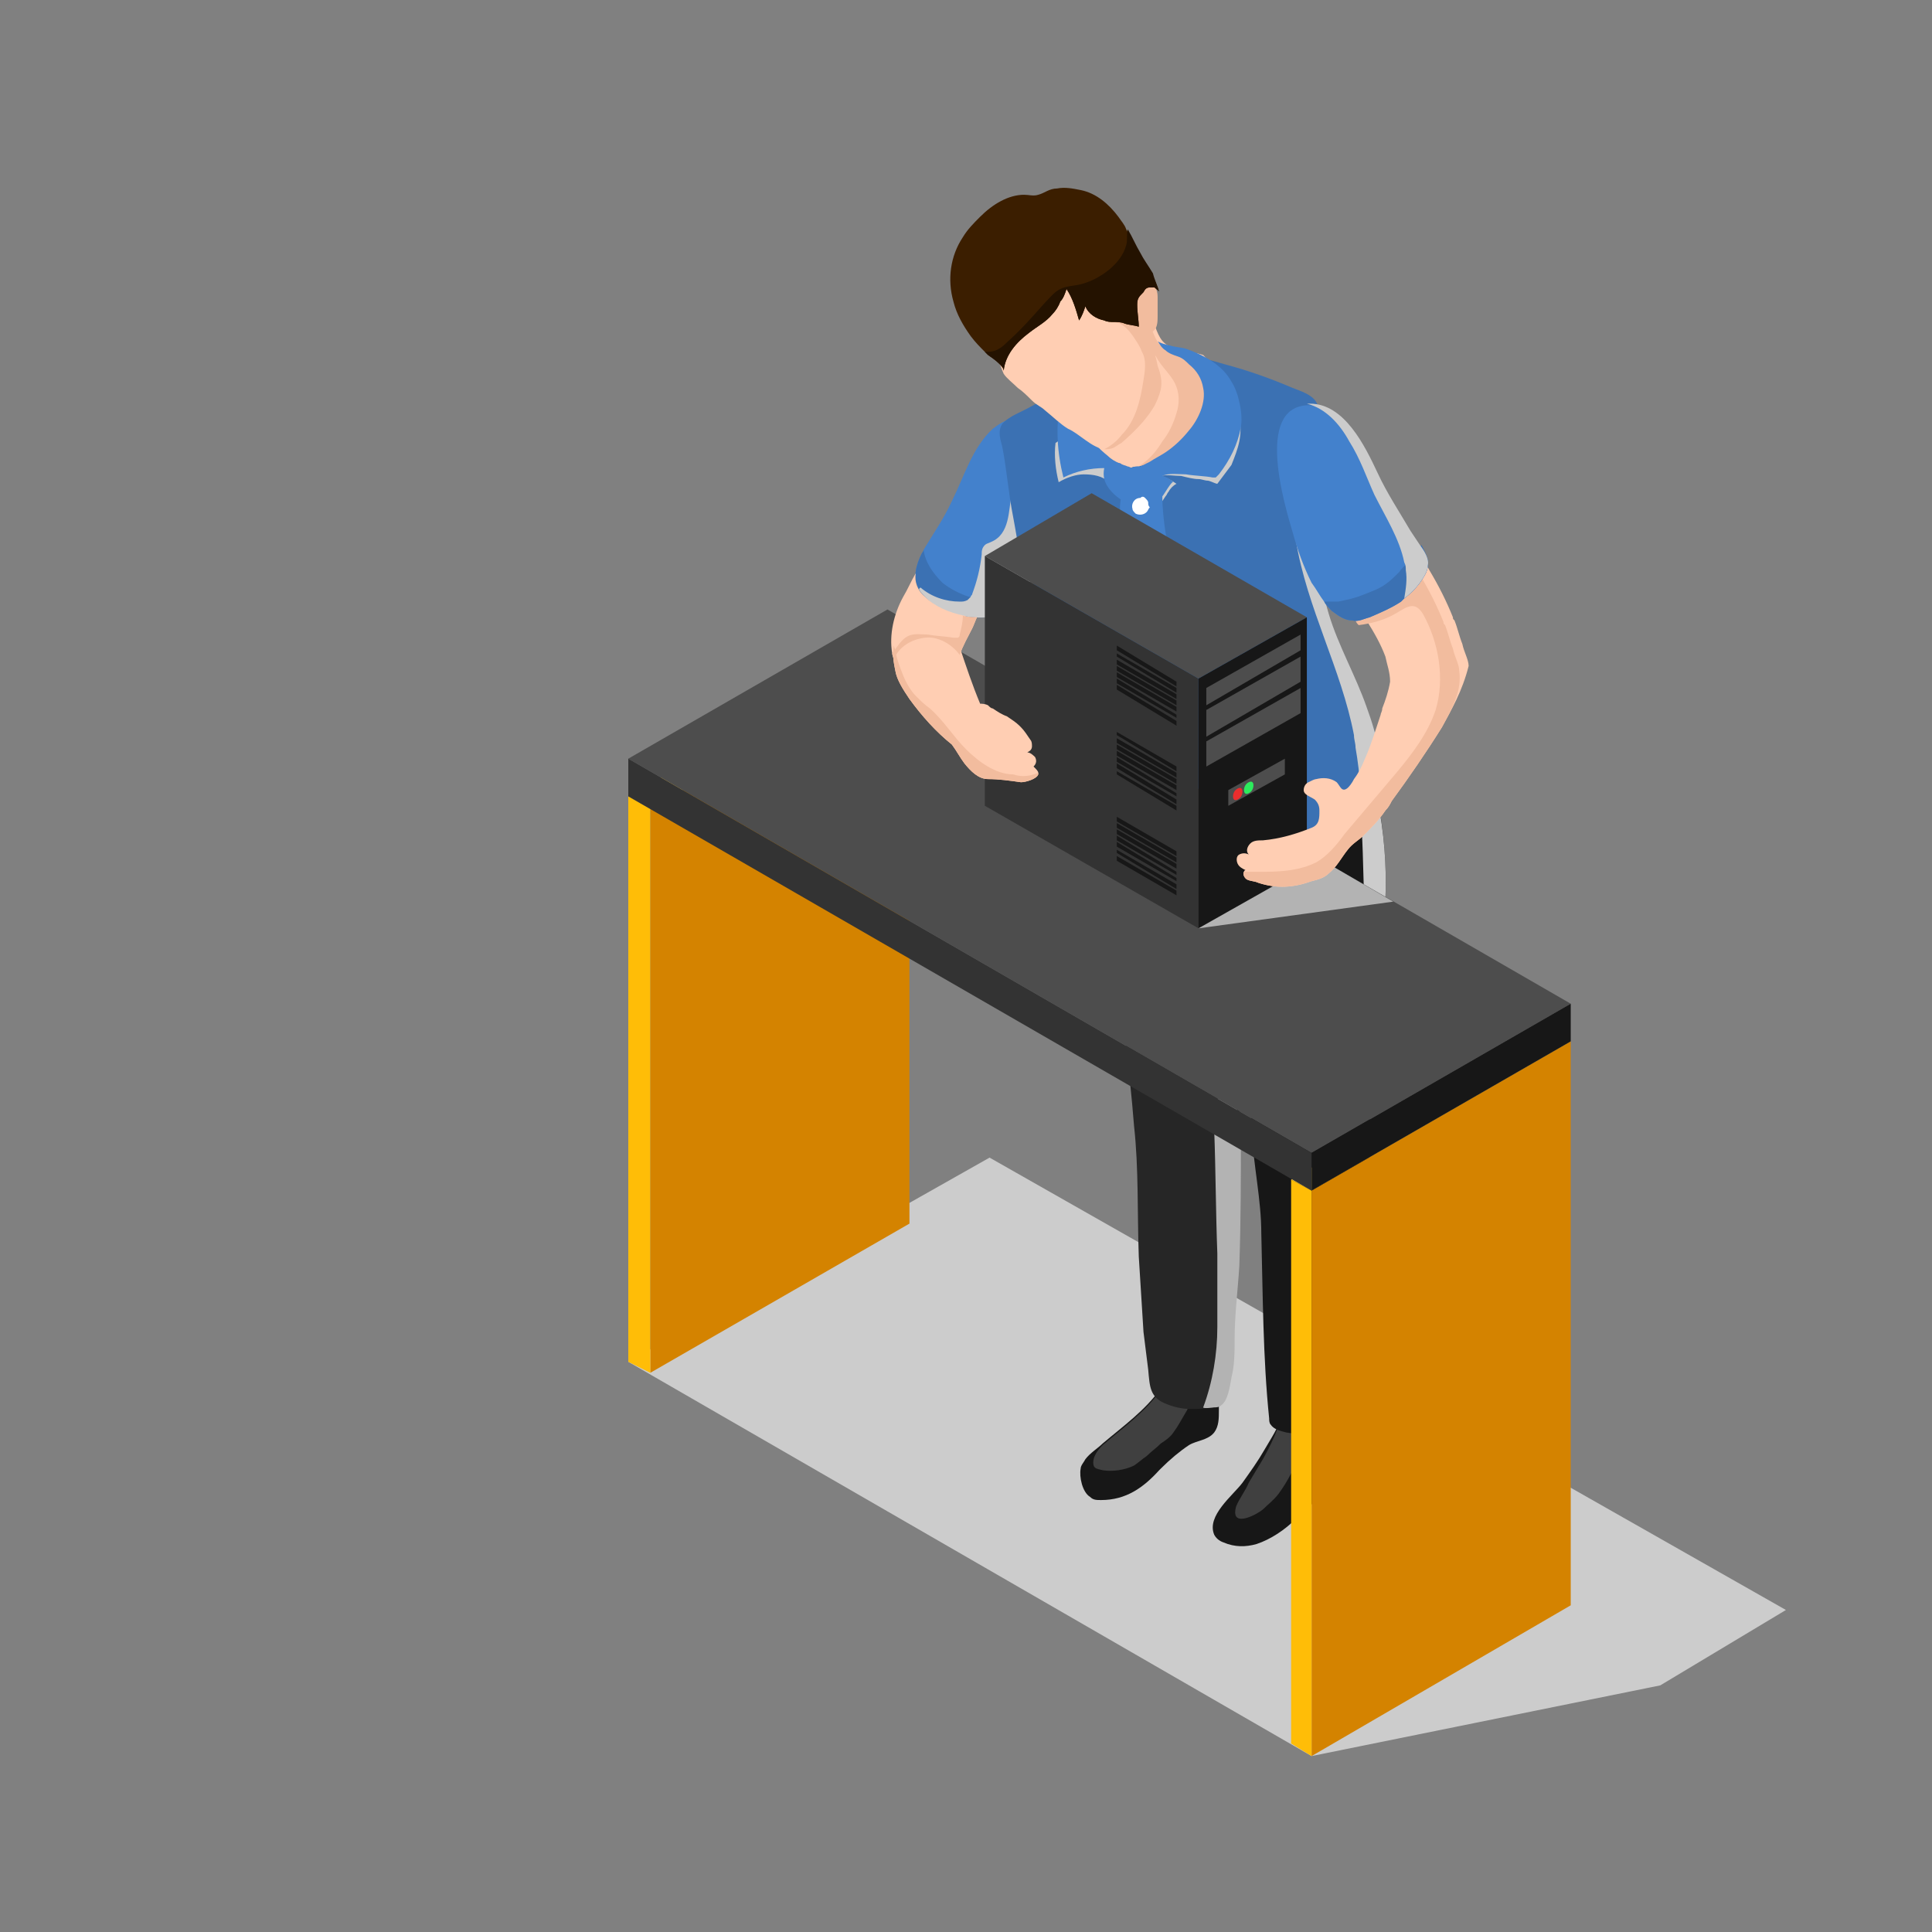 <svg width="123" height="123" viewBox="0 0 123 123" fill="none" xmlns="http://www.w3.org/2000/svg">
<rect x="0" y="0" width="123" height="123" fill="#808080" stroke="none"/>
<g clip-path="url(#clip0_8028_7)">
<path d="M83.5 111.799L105.7 107.299L113.7 102.499L63 73.699L40 86.699L83.5 111.799Z" fill="#CCCCCC"/>
<path d="M66.5 36.201C66.3 36.401 66.2 36.601 66 36.701C65.4 37.201 64.9 37.601 64.3 38.101C64.2 38.201 64.1 38.301 64 38.401C63.8 38.501 63.7 38.701 63.5 38.801C63.3 39.001 63.1 39.201 62.8 39.301C61.5 39.401 59.8 39.001 58.9 38.001C58.7 37.801 58.6 37.701 58.5 37.501C58.1 36.801 58.3 36.001 58.7 35.201C58.7 35.201 58.8 35.101 58.8 35.001C59.4 34.001 60.1 33.001 60.6 31.901C61.4 30.301 61.9 28.501 63.2 27.301C63.6 27.001 64 26.701 64.5 26.701C64.5 26.701 64.6 26.701 64.7 26.801C64.8 26.801 64.8 26.901 64.8 27.001C65.1 28.101 65.3 29.201 65.6 30.301C65.8 30.901 65.9 31.501 66.1 32.101V32.201C66.2 32.601 66.3 33.001 66.4 33.301C66.4 33.501 66.5 33.701 66.5 33.801C66.7 34.701 67 35.401 66.5 36.201Z" fill="#4381CC"/>
<path d="M64 38.4C63.8 38.5 63.7 38.7 63.5 38.8C63.3 39 63.1 39.2 62.8 39.3C61.5 39.4 59.8 39 58.9 38C58.7 37.8 58.6 37.7 58.5 37.5C58.1 36.8 58.3 36 58.7 35.2C58.7 35.2 58.8 35.1 58.8 35C58.9 35.8 59.4 36.5 60 37.1C60.5 37.5 61.1 37.8 61.7 38C62 38.1 62.3 38.2 62.6 38.2C63.1 38.4 63.5 38.4 64 38.4Z" fill="#3B71B3"/>
<path d="M66.5 36.201C66.3 36.401 66.2 36.601 66 36.701C65.4 37.201 64.9 37.601 64.3 38.101C64.2 38.201 64.1 38.301 64 38.401C63.8 38.501 63.7 38.701 63.5 38.801C63.3 39.001 63.1 39.201 62.8 39.301C61.5 39.401 59.8 39.001 58.9 38.001C58.7 37.801 58.6 37.701 58.5 37.501L58.6 37.401C59.3 38.001 60.2 38.301 61.1 38.301C61.3 38.301 61.4 38.301 61.6 38.201C61.7 38.101 61.7 38.101 61.8 38.001C61.8 37.901 61.9 37.901 61.9 37.801C62.2 37.001 62.4 36.201 62.5 35.301C62.5 35.101 62.5 34.901 62.7 34.701C62.8 34.601 62.9 34.601 63.1 34.501C64.3 34.001 64.2 32.501 64.4 31.501C64.5 31.101 64.5 30.701 64.6 30.301C65.1 30.901 65.6 31.501 66.1 32.001C66.1 32.001 66.2 32.101 66.2 32.201C66.4 32.501 66.5 32.901 66.5 33.301C66.5 33.701 66.5 34.201 66.6 34.601C66.5 35.201 66.5 35.701 66.5 36.201Z" fill="#CCCCCC"/>
<path d="M85.9 93.3C85.9 93.6 85.7 93.9 85.5 94.2C85.2 94.5 84.9 94.5 84.6 94.6C84.1 94.8 84 95.3 83.6 95.7C83.2 96 82.9 96.4 82.5 96.7C81.8 97.4 80.9 98 80 98.3C79.3 98.5 78.6 98.5 77.9 98.2C77.6 98.1 77.4 97.9 77.3 97.7C76.8 96.5 78.5 95.2 79.1 94.4C79.6 93.7 80.1 93 80.5 92.3C80.9 91.6 81.4 90.9 81.6 90.1C81.7 89.7 81.7 89.4 81.8 89C81.8 89.7 82.7 89.9 83.2 90C83.9 90.1 84.3 89.7 84.9 89.4C84.7 90 85 90.8 85.3 91.4C85.4 91.5 85.4 91.6 85.5 91.7C85.8 92.1 86 92.7 85.9 93.3Z" fill="#171717"/>
<path d="M83.2 90.4C83.2 91.6 82.8 92.7 82.2 93.8C82 94.2 81.7 94.7 81.4 95.1C81.1 95.5 80.7 95.8 80.4 96.1C79.9 96.5 78.3 97.3 78.7 95.9C78.9 95.4 79.3 94.9 79.5 94.4C79.8 93.9 80.1 93.4 80.4 92.9C80.9 92 81.4 91 81.6 90C82 90 82.4 90 82.8 90C82.9 90 83 90 83 90C83.2 90.1 83.2 90.3 83.2 90.4Z" fill="#404040"/>
<path d="M77.6 89.3C77.6 89.5 77.6 89.6 77.6 89.8C77.6 90.3 77.6 90.8 77.3 91.2C76.9 91.7 76.2 91.7 75.7 92C75.1 92.4 74.5 92.9 73.9 93.5L73.8 93.6C72.8 94.7 71.7 95.5 70.1 95.5C69.8 95.5 69.6 95.5 69.4 95.3C68.9 95 68.7 94 68.8 93.5C68.8 93.3 69 93.1 69.1 92.9C69.4 92.5 69.9 92.2 70.2 91.9C71.5 90.8 72.9 89.8 73.9 88.4C74 88.2 74.1 88.1 74.1 87.9C74.1 87.7 74.2 87.5 74.3 87.3C74.4 86.9 74.8 86.7 75.2 86.6C76 86.4 77.3 86.5 77.6 87.4C77.7 88.1 77.6 88.8 77.6 89.3Z" fill="#171717"/>
<path d="M75.601 89.001C75.701 89.401 75.701 89.601 75.501 89.901C75.201 90.401 75.001 90.801 74.701 91.201C74.501 91.501 74.201 91.701 73.901 91.901C73.601 92.201 73.301 92.401 73.001 92.701C72.701 92.901 72.501 93.101 72.201 93.301C71.601 93.601 70.801 93.701 70.201 93.601C69.801 93.501 69.601 93.501 69.601 93.101C69.601 92.701 69.901 92.301 70.201 92.001C71.501 90.901 72.901 89.901 73.901 88.501C74.001 88.301 74.101 88.201 74.101 88.001C74.401 87.901 74.801 87.801 75.201 87.801C75.301 87.801 75.501 87.801 75.601 87.901C75.801 88.001 75.801 88.201 75.801 88.401C75.801 88.601 75.701 88.801 75.601 89.001Z" fill="#404040"/>
<path d="M79.1 66.1C79.2 67.8 79 69.6 78.9 71.3C78.9 71.6 78.9 71.8 78.9 72.1C78.9 74.9 78.9 77.7 78.8 80.6C78.7 82.2 78.5 83.7 78.5 85.3C78.5 86.1 78.5 86.9 78.3 87.7C78.2 88.2 78.1 89.2 77.6 89.5C77.5 89.6 77.3 89.6 77.2 89.6C76.7 89.7 76.3 89.7 75.8 89.7C75.3 89.7 74.8 89.6 74.3 89.4C73.2 89 73.2 88.3 73.1 87.2C73 86.4 72.9 85.6 72.8 84.8C72.7 83.2 72.6 81.6 72.5 80C72.4 77.2 72.5 74.4 72.2 71.7C71.6 64 70 56.4 71.1 48.6C71.1 49 72.4 50.4 72.7 50.6C73.5 51.3 75 51.2 75.9 51C76.1 50.9 76.3 50.9 76.5 50.9C76.7 50.9 76.8 51 77 51.1C77.8 51.7 78 52.4 78.3 53.3C78.6 54.3 79.3 54.9 79.4 55.9V56C79.5 57.2 79.2 58.3 79.1 59.4C79 60.5 79.1 61.7 79.1 62.8C79.3 64 79.1 65 79.1 66.1Z" fill="#262626"/>
<path d="M79.001 72.1C79.001 74.9 79.001 77.701 78.901 80.6C78.801 82.201 78.601 83.701 78.601 85.3C78.601 86.1 78.601 86.9 78.401 87.701C78.301 88.201 78.201 89.201 77.701 89.501C77.601 89.6 77.401 89.6 77.301 89.6C77.301 89.6 76.601 89.701 76.601 89.6C77.201 88.001 77.501 86.201 77.501 84.501C77.501 82.9 77.501 81.4 77.501 79.8C77.401 77.201 77.401 74.6 77.301 71.9L77.001 70.501C77.001 70.001 77.701 69.8 78.101 70.001C78.501 70.201 78.801 70.6 78.901 71.1C78.901 71.201 79.001 71.201 79.001 71.3C79.001 71.6 79.001 71.8 79.001 72.1Z" fill="#B3B3B3"/>
<path d="M88.2 57.3C88.2 57.6 88.2 57.9 88.1 58.2C87.9 60.5 87.3 62.7 87.3 65C87.3 67.7 87.2 70.4 87.2 73.1C87.2 76.1 87 79.1 86.8 82.1C86.7 83.6 86.6 85.1 86.4 86.6C86.3 87.3 86.2 88.1 86.1 88.8C86 89.4 85.8 89.8 85.8 90.4C85.8 90.5 85.8 90.6 85.8 90.6C85.7 90.7 85.6 90.8 85.5 90.9C84.4 91.5 83.1 91.4 81.9 91.2C81.5 91.1 81.1 91 80.9 90.7C80.8 90.6 80.8 90.4 80.8 90.3C80.4 86.4 80.4 82.4 80.3 78.5C80.3 76.4 79.8 74.2 79.7 72.1C79.5 69 79.6 66 79.1 62.9C78.9 61.3 77.8 60.3 77.3 58.8C77.1 58.4 77 57.9 77 57.3C76.8 56.1 77 54.9 77.7 54C78.6 52.8 80.1 52.3 81.3 51.4C82.8 50.3 84.2 49.1 85.7 47.9C85.9 47.7 86.1 47.6 86.3 47.5C86.6 47.3 86.8 47.2 87.1 47.1C87.2 47.8 87.3 48.6 87.5 49.3C87.6 49.8 87.7 50.3 87.7 50.8C88.1 52.9 88.3 55.1 88.2 57.3Z" fill="#171717"/>
<path d="M87.7 50.8C87.7 50.9 87.6 51.1 87.6 51.2C87.5 51.6 87.3 52 87.1 52.4C87 52.6 86.8 52.7 86.7 52.9C86.5 53.1 86.3 53.3 86.1 53.5C84.2 55.3 82.2 57 79.6 57.3C79.2 57.4 78.7 57.4 78.3 57.4C78.1 57.4 77.8 57.4 77.6 57.4C77.4 57.4 77.2 57.4 77.1 57.4C76.5 57.4 75.8 57.3 75.2 57.1C73.8 56.7 72.4 55.8 71.6 54.5C70 51.8 70.1 48.1 69.3 45.1C68.8 43.4 68.2 41.8 67.5 40.2C67.2 39.6 66.9 38.9 66.6 38.3C66.1 37.5 65.4 36.8 65.1 35.8C64.8 34.9 64.7 33.9 64.5 32.9C64.2 31.4 64.1 29.9 63.8 28.4C63.7 28 63.5 27.5 63.8 27C64.2 26.5 65.1 26.2 65.6 25.9C66.9 25.2 68.3 24.5 69.7 23.9C71.3 23.2 73.1 22.6 74.8 22.6C75.9 22.6 77 22.9 78 23.2C79.5 23.6 80.9 24.1 82.3 24.7C82.8 24.9 83.5 25.1 83.8 25.6C83.9 25.8 84 26 84 26.2C84.1 26.5 84.1 26.8 84 27.1C83.7 29 83.6 31 83.7 33C83.7 34 83.8 35 83.9 36C84 37 84.2 38 84.5 39C85.1 41 86.2 42.9 86.9 44.9C87.7 46.8 88.2 48.8 87.7 50.8Z" fill="#3B71B3"/>
<path d="M70.4 29.7C70.3 29.5 70.2 29.4 70.1 29.3C70 29.2 69.9 29.2 69.7 29.1C69.4 29 69 29 68.6 28.8C68.2 28.6 67.8 28.4 67.5 28L67.2 28.2C67.1 29 67.2 29.9 67.4 30.7C67.9 30.4 68.5 30.2 69 30.2C69.6 30.2 70.2 30.3 70.6 30.7C70.6 30.4 70.6 30 70.4 29.7Z" fill="#CCCCCC"/>
<path d="M76.4 28.901C75.9 29.201 75.3 29.401 74.6 29.401C74.4 29.401 74.2 29.401 74 29.501C73.9 29.601 73.7 29.701 73.7 29.901C73.3 30.501 73.2 31.301 73.6 31.901H74L74.2 31.601C74.3 31.501 74.3 31.401 74.4 31.301C74.5 31.101 74.7 30.901 74.9 30.801C74.6 30.601 74.3 30.401 73.9 30.301C74.3 30.201 74.8 30.301 75.2 30.301C75.6 30.401 76 30.501 76.3 30.501C76.5 30.501 76.7 30.601 76.9 30.601C77 30.601 77.4 30.801 77.5 30.801C77.8 30.401 78.1 30.001 78.4 29.601C78.6 29.101 78.8 28.601 78.9 28.101C79.1 27.101 78.9 26.101 78.5 25.201C78.5 25.701 78.4 26.201 78.3 26.601C78.2 27.101 78 27.501 77.7 27.901C77.3 28.301 76.9 28.701 76.4 28.901Z" fill="#CCCCCC"/>
<path d="M88.2 57.301C88.2 57.601 88.2 57.901 88.1 58.201C87.7 58.401 87.3 58.501 86.9 58.501C86.8 56.601 86.8 54.701 86.7 52.901C86.7 51.101 86.6 49.301 86.3 47.601C86.3 47.301 86.2 47.101 86.2 46.801C85.4 42.601 83.2 38.701 82.5 34.401L83.6 32.701C83.7 32.801 83.7 33.001 83.8 33.101C83.8 34.101 83.9 35.101 84 36.101C84.1 37.101 84.3 38.101 84.6 39.101C85.2 41.101 86.3 43.001 87 45.001C87.7 46.901 88.2 48.901 87.7 50.901C88.1 52.901 88.3 55.101 88.2 57.301Z" fill="#CCCCCC"/>
<path d="M77.4 24.101C77.4 25.301 77.1 26.401 76.4 27.301C76 27.701 75.6 28.101 75.1 28.401C74.8 28.601 74.4 28.801 74.1 29.001C73.8 29.101 73.5 29.401 73.2 29.501C73 29.601 72.7 29.601 72.5 29.701C72.3 29.701 72.1 29.701 72 29.801C71.9 29.801 71.8 29.901 71.7 29.801C71.6 29.801 71.6 29.701 71.5 29.601C71.4 29.601 71.4 29.501 71.3 29.501C70.7 29.401 70.1 29.001 69.8 28.501V28.401C69.8 28.401 69.8 28.301 69.9 28.301C71.2 27.101 70.8 24.701 70.5 23.101C70.4 22.701 70.3 22.201 70.6 21.801C71.1 21.301 71.5 20.801 71.8 20.201V20.101C72 20.101 72.2 20.101 72.3 20.101C72.7 20.101 72.8 20.101 73.1 19.801C73.1 19.801 73.1 19.901 73.2 19.901C73.5 20.501 73.6 21.201 74 21.701C74.6 22.401 75.7 22.301 76.6 22.601C77.1 23.101 77.4 23.501 77.4 24.101Z" fill="#FFCEB3"/>
<path d="M77.4 24.1C77.4 25.3 77.1 26.4 76.4 27.3C76 27.7 75.6 28.1 75.1 28.4C74.8 28.6 74.4 28.8 74.1 29C73.8 29.1 73.5 29.4 73.2 29.5C73 29.6 72.7 29.6 72.5 29.7C72.6 29.6 72.8 29.5 72.9 29.4C73.3 29.1 73.7 28.6 74 28.1C74.4 27.6 74.7 27 74.9 26.3C75.1 25.7 75.1 25 74.8 24.4C74.5 23.8 73.9 23.3 73.6 22.7L73.1 22.1C73.1 22.2 73 22.1 73 22C73 21.5 73 21 72.9 20.5C72.9 20.3 72.9 20.2 73 20.1C73.3 20.7 73.4 21.4 73.8 21.9C74.4 22.6 75.5 22.5 76.4 22.8C77.1 23.1 77.4 23.5 77.4 24.1Z" fill="#F2BC9E"/>
<path d="M72.101 29.8C72.001 29.8 71.901 29.7 71.801 29.7C71.601 29.6 71.401 29.6 71.301 29.5C71.001 29.4 70.701 29.2 70.501 29C70.001 28.6 69.501 28.1 69.201 27.5C69.101 27.3 69.001 27.2 69.001 27C68.601 25.9 68.601 24.7 68.601 23.5C68.201 23.9 67.901 24.2 67.701 24.7C67.601 25 67.501 25.3 67.501 25.6C67.201 27.2 67.301 28.8 67.701 30.4C68.501 30 69.401 29.8 70.301 29.8C70.201 30.3 70.301 30.7 70.601 31.1C70.901 31.5 71.301 31.8 71.701 32C71.601 32 71.701 31.5 71.801 31.4C71.801 31.2 71.901 31 72.001 30.8C72.201 30.4 72.401 30.1 72.601 29.8C72.301 29.9 72.201 29.8 72.101 29.8Z" fill="#4381CC"/>
<path d="M73.9 24.8C73.8 25.2 73.6 25.7 73.4 26C72.9 26.8 72.2 27.5 71.4 28.2C71.2 28.3 71.1 28.4 70.9 28.5C70.7 28.6 70.5 28.6 70.3 28.6C69.5 28.5 68.7 27.6 68 27.3C67.5 27 67 26.5 66.5 26.1C66.3 25.9 66 25.8 65.7 25.5C65.4 25.2 65.1 24.9 64.8 24.7C64.5 24.4 64.1 24.1 63.9 23.8C63.5 22.9 63.3 22 63.5 21C63.6 20.3 64 19.7 64.4 19.2C64.8 18.7 65.4 18.3 65.8 17.8C66.4 17.1 66.9 16.3 67.7 15.8C68.1 15.6 68.5 15.4 68.9 15.6C69.4 15.8 69.7 16.4 69.9 17C70.1 17.5 70.3 17.9 70.6 18.3C70.8 18.5 71 18.8 71.2 19C71.3 19.1 71.4 19.2 71.5 19.2C71.8 19.3 72.1 19 72.3 18.7C72.5 18.4 72.8 18.1 73.1 18.1C73.3 18.1 73.5 18.3 73.5 18.5C73.6 18.7 73.6 18.9 73.6 19.1C73.6 19.5 73.6 19.8 73.6 20.2C73.6 20.5 73.6 20.9 73.4 21.1C73.3 21.2 73.2 21.3 73.2 21.4C73.2 21.5 73.2 21.6 73.2 21.7C73.3 22.3 73.5 22.8 73.6 23.4C73.9 23.8 74 24.3 73.9 24.8Z" fill="#FFCEB3"/>
<path d="M73.9 24.8C73.8 25.2 73.6 25.7 73.4 26C72.9 26.8 72.2 27.5 71.4 28.2C71.2 28.3 71.1 28.4 70.9 28.5C70.7 28.6 70.5 28.6 70.3 28.6C70.7 28.4 71.1 28.1 71.4 27.7C72.3 26.8 72.6 25.5 72.8 24.2C72.9 23.6 73 22.9 72.7 22.4C72.6 22.1 72.4 21.8 72.2 21.5C72 21.2 71.7 20.8 71.3 20.6C71 20.5 70.6 20.5 70.3 20.3L70 18.8C70.1 18.5 70.4 18.3 70.7 18.2C70.9 18.4 71.1 18.7 71.3 18.9C71.4 19 71.5 19.1 71.6 19.1C71.9 19.2 72.2 18.9 72.4 18.6C72.6 18.3 72.9 18 73.2 18C73.4 18 73.6 18.2 73.6 18.4C73.7 18.6 73.7 18.8 73.7 19C73.7 19.4 73.7 19.7 73.7 20.1C73.7 20.4 73.7 20.8 73.5 21C73.4 21.1 73.3 21.2 73.3 21.3C73.3 21.4 73.3 21.5 73.3 21.6C73.4 22.2 73.6 22.7 73.7 23.3C73.9 23.8 74 24.3 73.9 24.8Z" fill="#F2BC9E"/>
<path d="M73.8 18.6C73.8 18.5 73.6 18.4 73.5 18.3C73.4 18.3 73.4 18.3 73.3 18.3H73.2C73 18.3 72.9 18.4 72.8 18.6C72.5 18.9 72.4 19 72.4 19.4C72.4 19.9 72.5 20.4 72.5 20.8C72.2 20.7 71.9 20.7 71.6 20.6C71.4 20.5 71.1 20.5 70.9 20.5C70.7 20.5 70.5 20.5 70.3 20.4C69.8 20.3 69.3 20 69.1 19.5C69 19.8 68.9 20.1 68.7 20.4C68.5 19.7 68.3 19 67.9 18.4C67.8 18.7 67.7 19 67.5 19.2C67.4 19.5 67.2 19.8 67 20C66.6 20.5 66 20.8 65.5 21.2C64.7 21.8 64 22.6 63.9 23.6C63.9 23.3 63.2 22.8 62.9 22.6C62.8 22.5 62.8 22.5 62.7 22.4C62.4 22.1 62.1 21.8 61.8 21.4C61.3 20.7 60.9 20 60.7 19.2C60.3 17.8 60.5 16.3 61.3 15.1C61.6 14.6 62 14.2 62.4 13.8C63.2 13 64.2 12.4 65.2 12.4C65.5 12.4 65.8 12.5 66.1 12.4C66.5 12.3 66.8 12 67.3 12C67.8 11.9 68.3 12 68.8 12.1C69.8 12.3 70.6 13 71.2 13.8C71.4 14.1 71.6 14.3 71.7 14.6C72 15.1 72.2 15.6 72.5 16.1C72.7 16.5 73 16.9 73.3 17.4C73.5 17.8 73.7 18.2 73.8 18.6Z" fill="#3B1E00"/>
<path d="M74 31.599C74 32.399 74.1 33.199 74.2 33.899C74.3 34.399 74.4 34.999 74.4 35.499C73.6 35.499 72.8 35.699 72 35.799C72 35.799 72 35.799 71.9 35.799V35.699C71.6 34.599 71.4 33.499 71.3 32.399C71.3 31.699 71.5 31.099 71.7 30.399C71.7 30.199 71.8 30.099 71.9 29.899C72.1 29.699 72.3 29.699 72.6 29.699C72.8 29.599 73 29.499 73.2 29.399C73.5 29.199 73.9 28.999 74.2 28.799C74.8 28.399 75.3 27.899 75.7 27.399C76.3 26.699 76.8 25.599 76.6 24.699C76.5 24.099 76.2 23.599 75.7 23.199C75.5 22.999 75.3 22.799 75 22.699C74.7 22.599 74.4 22.499 74.2 22.299C74 22.199 73.8 21.899 73.7 21.699C73.7 21.799 74.4 21.999 74.5 21.999C74.8 22.099 75.1 22.099 75.5 22.199C76.6 22.599 77.8 23.199 78.4 24.299C78.6 24.599 78.7 24.899 78.8 25.199C79 25.899 79.1 26.599 79 27.199C78.8 28.299 78.3 29.299 77.6 30.199C77.5 30.299 77.5 30.299 77.4 30.399C77.3 30.399 77.3 30.399 77.2 30.399C76.7 30.299 76.1 30.299 75.5 30.199C75.1 30.199 74.4 30.099 74 30.299C74.3 30.399 74.5 30.499 74.7 30.699C74.6 30.599 74.1 31.499 74 31.599Z" fill="#4381CC"/>
<path d="M73.1 32C73.1 31.9 73 31.8 72.9 31.7C72.8 31.6 72.7 31.6 72.6 31.7C72.2 31.7 72 32.1 72.1 32.4C72.1 32.5 72.2 32.6 72.3 32.7C72.5 32.8 72.8 32.8 73 32.6C73.1 32.5 73.1 32.4 73.2 32.3C73.1 32.2 73.1 32.1 73.1 32Z" fill="white"/>
<path d="M73.4 34.6C73.4 34.5 73.3 34.4 73.201 34.3C73.1 34.2 73.001 34.2 72.9 34.3C72.501 34.3 72.3 34.7 72.4 35C72.4 35.1 72.501 35.2 72.6 35.3C72.8 35.4 73.1 35.4 73.3 35.2C73.4 35.1 73.4 35 73.501 34.9C73.4 34.8 73.4 34.7 73.4 34.6Z" fill="white"/>
<path d="M83.5 75.8L82.2 75.1L98.6 65.5L100 66.3L83.5 75.8Z" fill="#FFD04D"/>
<path d="M100 66.301V102.201L83.5 111.801V75.801L100 66.301Z" fill="#D48300"/>
<path d="M82.2 75.1V111L83.5 111.8V75.8L82.2 75.1Z" fill="#FFBD07"/>
<path d="M41.4 51.499L40 50.699L56.5 41.199L57.9 41.999L41.4 51.499Z" fill="#FFD04D"/>
<path d="M57.9 42V77.9L41.4 87.4V51.5L57.9 42Z" fill="#D48300"/>
<path d="M40 50.699V86.699L41.4 87.399V51.499L40 50.699Z" fill="#FFBD07"/>
<path d="M83.5 73.401L40 48.301L56.5 38.801L100 63.901L83.5 73.401Z" fill="#4D4D4D"/>
<path d="M76.3 59.102L88.7 57.402L79.6 52.102L76.3 59.102Z" fill="#B3B3B3"/>
<path d="M100 63.9V66.3L83.5 75.8V73.4L100 63.9Z" fill="#171717"/>
<path d="M40 48.301V50.701L83.5 75.801V73.401L40 48.301Z" fill="#333333"/>
<path d="M76.3 43.2L83.2 39.3L69.5 31.4L62.7 35.4L76.3 43.2Z" fill="#4D4D4D"/>
<path d="M62.7 35.4V51.3L76.3 59.1V43.2L62.7 35.4Z" fill="#333333"/>
<path d="M83.2 39.301V55.201L76.3 59.101V43.201L83.2 39.301Z" fill="#171717"/>
<path d="M82.8 40.4V41.4L76.8 44.9V43.8L82.8 40.4Z" fill="#4D4D4D"/>
<path d="M71.101 41.1V41.4L74.901 43.7V43.4L71.101 41.1Z" fill="#171717"/>
<path d="M71.101 41.6V41.8L74.901 44.1V43.8L71.101 41.6Z" fill="#171717"/>
<path d="M71.101 42V42.3L74.901 44.5V44.2L71.101 42Z" fill="#171717"/>
<path d="M71.101 42.4V42.7L74.901 44.9V44.6L71.101 42.4Z" fill="#171717"/>
<path d="M71.101 42.801V43.101L74.901 45.301V45.001L71.101 42.801Z" fill="#171717"/>
<path d="M71.101 43.201V43.501L74.901 45.701V45.501L71.101 43.201Z" fill="#171717"/>
<path d="M71.101 43.6V43.9L74.901 46.2V45.9L71.101 43.6Z" fill="#171717"/>
<path d="M71.101 46.6V46.8L74.901 49.1V48.8L71.101 46.6Z" fill="#171717"/>
<path d="M71.101 47V47.3L74.901 49.5V49.2L71.101 47Z" fill="#171717"/>
<path d="M71.101 47.4V47.7L74.901 49.9V49.6L71.101 47.4Z" fill="#171717"/>
<path d="M71.101 47.801V48.101L74.901 50.301V50.001L71.101 47.801Z" fill="#171717"/>
<path d="M71.101 48.201V48.501L74.901 50.701V50.501L71.101 48.201Z" fill="#171717"/>
<path d="M71.101 48.6V48.9L74.901 51.2V50.9L71.101 48.6Z" fill="#171717"/>
<path d="M71.101 49.1V49.3L74.901 51.6V51.3L71.101 49.1Z" fill="#171717"/>
<path d="M71.101 52V52.3L74.901 54.5V54.2L71.101 52Z" fill="#171717"/>
<path d="M71.101 52.4V52.7L74.901 54.9V54.6L71.101 52.4Z" fill="#171717"/>
<path d="M71.101 52.801V53.101L74.901 55.301V55.001L71.101 52.801Z" fill="#171717"/>
<path d="M71.101 53.201V53.501L74.901 55.701V55.501L71.101 53.201Z" fill="#171717"/>
<path d="M71.101 53.6V53.9L74.901 56.1V55.9L71.101 53.6Z" fill="#171717"/>
<path d="M71.101 54.1V54.3L74.901 56.6V56.3L71.101 54.1Z" fill="#171717"/>
<path d="M71.101 54.5V54.8L74.901 57V56.7L71.101 54.5Z" fill="#171717"/>
<path d="M82.8 41.801V43.401L76.8 46.901V45.201L82.8 41.801Z" fill="#4D4D4D"/>
<path d="M82.8 43.801V45.401L76.8 48.801V47.201L82.8 43.801Z" fill="#4D4D4D"/>
<path d="M81.8 48.301V49.301L78.2 51.301V50.301L81.8 48.301Z" fill="#4D4D4D"/>
<path d="M91.8 46.3C90.8 47.9 89.7 49.5 88.6 51C88.5 51.2 88.4 51.4 88.2 51.6C87.8 52.2 87.3 52.7 86.8 53.2C86.5 53.5 86.1 53.7 85.8 54.1C85.4 54.6 85.1 55.2 84.6 55.6C84.3 55.9 83.9 56 83.5 56.1C82.4 56.5 81.3 56.6 80.1 56.2C79.9 56.1 79.6 56.1 79.4 56C79.2 55.9 79.1 55.6 79.2 55.5C79.2 55.5 79.2 55.4 79.3 55.4C79.1 55.3 78.9 55.2 78.8 55C78.7 54.8 78.7 54.5 78.9 54.4C79.1 54.3 79.3 54.3 79.5 54.4C79.3 54.2 79.4 53.9 79.6 53.7C79.8 53.5 80.1 53.5 80.4 53.5C81.5 53.4 82.5 53.1 83.5 52.7C84 52.5 84 52.1 84 51.6C84 51.3 83.9 51.1 83.7 50.9C83.4 50.7 83 50.6 83 50.3C83 50.1 83.1 49.9 83.3 49.8C83.5 49.7 83.7 49.6 83.8 49.6C84.2 49.5 84.7 49.5 85.1 49.8C85.2 49.9 85.3 50.1 85.4 50.2C85.7 50.5 86.1 49.8 86.2 49.6C86.5 49.2 86.7 48.8 86.9 48.3C87.3 47.4 87.6 46.4 87.9 45.5C87.9 45.4 88 45.3 88 45.1C88.2 44.6 88.4 44 88.5 43.4C88.5 42.8 88.3 42.3 88.2 41.8C87.9 41 87.5 40.3 87 39.5C86.9 39.4 86.8 39.3 86.8 39.1C86.8 39 86.7 39 86.7 38.9L86.9 36.7C86.9 36.3 87.1 35.8 87.5 35.6C87.8 35.3 88.3 35.2 88.7 35.1C89.5 35 89.9 35.1 90.3 35.4C90.6 35.6 90.8 35.9 91 36.3C91.6 37.3 92.1 38.3 92.5 39.3C92.5 39.4 92.5 39.4 92.6 39.5C92.8 40 92.9 40.5 93.1 41C93.2 41.5 93.5 42 93.5 42.4C93.1 44 92.4 45.2 91.8 46.3Z" fill="#FFCEB3"/>
<path d="M91.8 46.299C90.8 47.899 89.7 49.499 88.6 50.999C88.5 51.199 88.4 51.399 88.2 51.599C87.8 52.199 87.3 52.699 86.8 53.199C86.5 53.499 86.1 53.699 85.8 54.099C85.4 54.599 85.1 55.199 84.6 55.599C84.3 55.899 83.9 55.999 83.5 56.099C82.4 56.499 81.3 56.599 80.1 56.199C79.9 56.099 79.6 56.099 79.4 55.999C79.2 55.899 79.1 55.599 79.2 55.499C80.8 55.499 82.4 55.599 83.8 54.899C84.5 54.499 85.1 53.799 85.6 53.099C86.7 51.799 87.8 50.499 88.9 49.199C89.9 47.999 90.9 46.699 91.4 45.199C92 43.199 91.6 40.899 90.6 39.099C90 38.099 89.4 38.799 88.6 39.199C88 39.499 87.3 39.699 86.5 39.799C86.4 39.699 86.3 39.599 86.3 39.399C87 38.999 87.8 38.599 88.3 37.899C88.9 37.099 89 36.199 89.7 35.699C90 35.899 90.2 36.199 90.4 36.599C91 37.599 91.5 38.599 91.9 39.599C91.9 39.699 91.9 39.699 92 39.799C92.2 40.299 92.3 40.799 92.5 41.299C92.6 41.799 92.9 42.299 92.9 42.699C93.1 43.999 92.4 45.199 91.8 46.299Z" fill="#F2BC9E"/>
<path d="M90.9 36.001C90.9 36.401 90.6 36.801 90.4 37.101C90.1 37.501 89.8 37.801 89.4 38.101C89.3 38.201 89.3 38.201 89.2 38.301C88.6 38.701 87.9 39.001 87.2 39.301C86.8 39.401 86.5 39.601 86.1 39.501C85.6 39.501 85.2 39.201 84.8 38.901C84.6 38.701 84.4 38.501 84.3 38.301C84 37.901 83.8 37.501 83.5 37.101C83 36.101 82.6 35.001 82.3 33.901C81.8 32.201 79.9 26.001 83.2 25.801C83.3 25.801 83.3 25.801 83.4 25.801C85.6 25.801 86.9 28.501 87.7 30.201C88.3 31.501 89.1 32.701 89.8 33.901C90 34.201 90.2 34.501 90.4 34.801C90.7 35.101 91 35.601 90.9 36.001Z" fill="#4381CC"/>
<path d="M90.9 35.999C90.9 36.399 90.6 36.799 90.4 37.099C90.1 37.499 89.8 37.799 89.4 38.099C89.3 38.199 89.3 38.199 89.2 38.299C88.6 38.699 87.9 38.999 87.2 39.299C86.8 39.399 86.5 39.599 86.1 39.499C85.6 39.499 85.2 39.199 84.8 38.899C84.6 38.699 84.4 38.499 84.3 38.299C84.6 38.299 84.9 38.299 85.2 38.299C85.7 38.199 86.2 38.099 86.7 37.899C87.2 37.699 87.8 37.499 88.2 37.199C88.5 36.999 88.8 36.699 89.1 36.399C89.2 36.199 89.4 36.099 89.5 35.899C89.9 35.499 90.2 35.099 90.5 34.699C90.7 35.099 91 35.599 90.9 35.999Z" fill="#3B71B3"/>
<path d="M90.9 35.999C90.9 36.399 90.6 36.799 90.4 37.099C90.1 37.499 89.8 37.799 89.4 38.099C89.5 37.499 89.6 36.899 89.5 36.299C89.5 36.099 89.5 35.999 89.4 35.799C89.1 34.299 88.2 32.899 87.5 31.499C87 30.399 86.6 29.199 85.9 28.099C85.3 26.999 84.4 25.999 83.2 25.699C83.3 25.699 83.3 25.699 83.4 25.699C85.6 25.699 86.9 28.399 87.7 30.099C88.3 31.399 89.1 32.599 89.8 33.799C90 34.099 90.2 34.399 90.4 34.699C90.7 35.099 91 35.599 90.9 35.999Z" fill="#CCCCCC"/>
<path d="M62.2 39.3C62.1 39.5 62 39.8 61.9 40C61.6 40.6 61.3 41.1 61.1 41.7C60.6 41 59.7 40.5 58.9 40.6C58 40.7 57.2 41.2 56.9 42C56.9 41.9 56.8 41.7 56.8 41.6C56.6 40.4 56.9 39.1 57.5 38C57.8 37.5 58 37 58.3 36.5C58.2 37 58.4 37.6 58.9 38C59.5 38.6 60.4 39 61.4 39.2C61.6 39.3 61.9 39.3 62.2 39.3Z" fill="#FFCEB3"/>
<path d="M66.1 49.201C66.1 49.301 66.1 49.301 66.1 49.301C66 49.601 65.3 49.801 65 49.801C64.3 49.701 63.6 49.601 62.9 49.601C62.3 49.601 61.8 49.101 61.4 48.601C61.1 48.201 60.9 47.801 60.6 47.401C59.6 46.601 58.7 45.601 57.9 44.501C57.5 43.901 57.1 43.301 57 42.701C56.9 42.201 56.8 41.701 56.9 41.101C56.9 40.901 57 40.801 57.1 40.601C57.4 40.001 58 39.401 58.6 39.301C58.9 39.301 59.2 39.301 59.4 39.401C59.9 39.501 60.5 39.801 60.8 40.301C61 40.601 61.1 40.901 61.1 41.201C61.5 42.401 61.9 43.601 62.4 44.801C62.5 44.801 62.7 44.801 62.9 44.901C63 45.001 63.1 45.101 63.2 45.101C63.5 45.301 63.8 45.501 64.1 45.601C64.4 45.801 64.7 46.001 64.9 46.201L65 46.301C65.2 46.501 65.4 46.801 65.6 47.101C65.7 47.201 65.7 47.401 65.7 47.501C65.7 47.701 65.6 47.801 65.4 47.901C65.6 47.901 65.8 48.101 65.9 48.201C66 48.401 66 48.601 65.8 48.801C66 49.001 66.1 49.101 66.1 49.201Z" fill="#FFCEB3"/>
<path d="M66.1 49.2C66.1 49.3 66.1 49.3 66.1 49.3C66 49.6 65.3 49.8 65 49.8C64.3 49.7 63.6 49.6 62.9 49.6C62.3 49.6 61.8 49.1 61.4 48.6C61.1 48.2 60.9 47.8 60.6 47.4C59.6 46.6 58.7 45.6 57.9 44.5C57.5 43.9 57.1 43.3 57 42.7C56.9 42.2 56.8 41.7 56.9 41.1L57 41.4C57.1 42 57.3 42.5 57.5 43C57.7 43.5 58 44 58.3 44.3C58.6 44.6 58.9 44.9 59.2 45.1C60.1 45.9 60.7 46.9 61.5 47.7C62.3 48.5 63.4 49.3 64.5 49.3C65.1 49.5 65.6 49.4 66.1 49.2Z" fill="#F2BC9E"/>
<path d="M73.8 18.6C73.8 18.5 73.6 18.4 73.5 18.3C73.4 18.3 73.4 18.3 73.3 18.3H73.2C73 18.3 72.9 18.4 72.8 18.6C72.5 18.9 72.4 19 72.4 19.4C72.4 19.9 72.5 20.4 72.5 20.8C72.2 20.7 71.9 20.7 71.6 20.6C71.4 20.5 71.1 20.5 70.9 20.5C70.7 20.5 70.5 20.5 70.3 20.4C69.8 20.3 69.3 20 69.1 19.5C69 19.8 68.9 20.1 68.7 20.4C68.5 19.7 68.3 19 67.9 18.4C67.8 18.7 67.7 19 67.5 19.2C67.4 19.5 67.2 19.8 67 20C66.6 20.5 66 20.8 65.5 21.2C64.7 21.8 64 22.6 63.9 23.6C63.9 23.3 63.2 22.8 62.9 22.6C62.8 22.5 62.8 22.5 62.7 22.4C63 22.4 63.3 22.4 63.6 22.2C63.8 22.1 64 21.9 64.1 21.8C65 21 65.7 20.2 66.5 19.3C66.8 19 67.1 18.6 67.5 18.4C67.9 18.2 68.4 18.2 68.8 18.1C70 17.8 71.4 16.8 71.7 15.6C71.8 15.3 71.7 14.9 71.8 14.6C72.1 15.1 72.3 15.6 72.6 16.1C72.8 16.5 73.1 16.9 73.4 17.4C73.5 17.8 73.7 18.2 73.8 18.6Z" fill="#241200"/>
<path d="M62.2 39.299C62.1 39.499 62 39.799 61.9 39.999C61.6 40.599 61.3 41.099 61.1 41.699C60.6 40.999 59.7 40.499 58.9 40.599C58 40.699 57.2 41.199 56.9 41.999C56.9 41.899 56.8 41.699 56.8 41.599C57.1 41.199 57.4 40.699 57.8 40.499C58.2 40.299 58.7 40.399 59.1 40.399C59.6 40.499 60.1 40.499 60.7 40.599C60.8 40.599 60.9 40.599 61 40.599C61.1 40.499 61.1 40.499 61.1 40.399C61.2 39.999 61.3 39.599 61.3 39.199C61.6 39.299 61.9 39.299 62.2 39.299Z" fill="#F2BC9E"/>
<path d="M79.1 50.399C79.1 50.599 79 50.799 78.8 50.899C78.6 50.999 78.5 50.899 78.5 50.699C78.5 50.499 78.6 50.299 78.8 50.199C79 50.099 79.1 50.199 79.1 50.399Z" fill="#EB2D2D"/>
<path d="M79.8 50.001C79.8 50.201 79.7 50.401 79.5 50.501C79.3 50.601 79.2 50.501 79.2 50.301C79.2 50.101 79.3 49.901 79.5 49.801C79.7 49.701 79.8 49.801 79.8 50.001Z" fill="#2DEB5D"/>
</g>
<defs>
<clipPath id="clip0_8028_7">
<rect width="73.7" height="99.8" fill="white" transform="translate(40 12)"/>
</clipPath>
</defs>
</svg>
